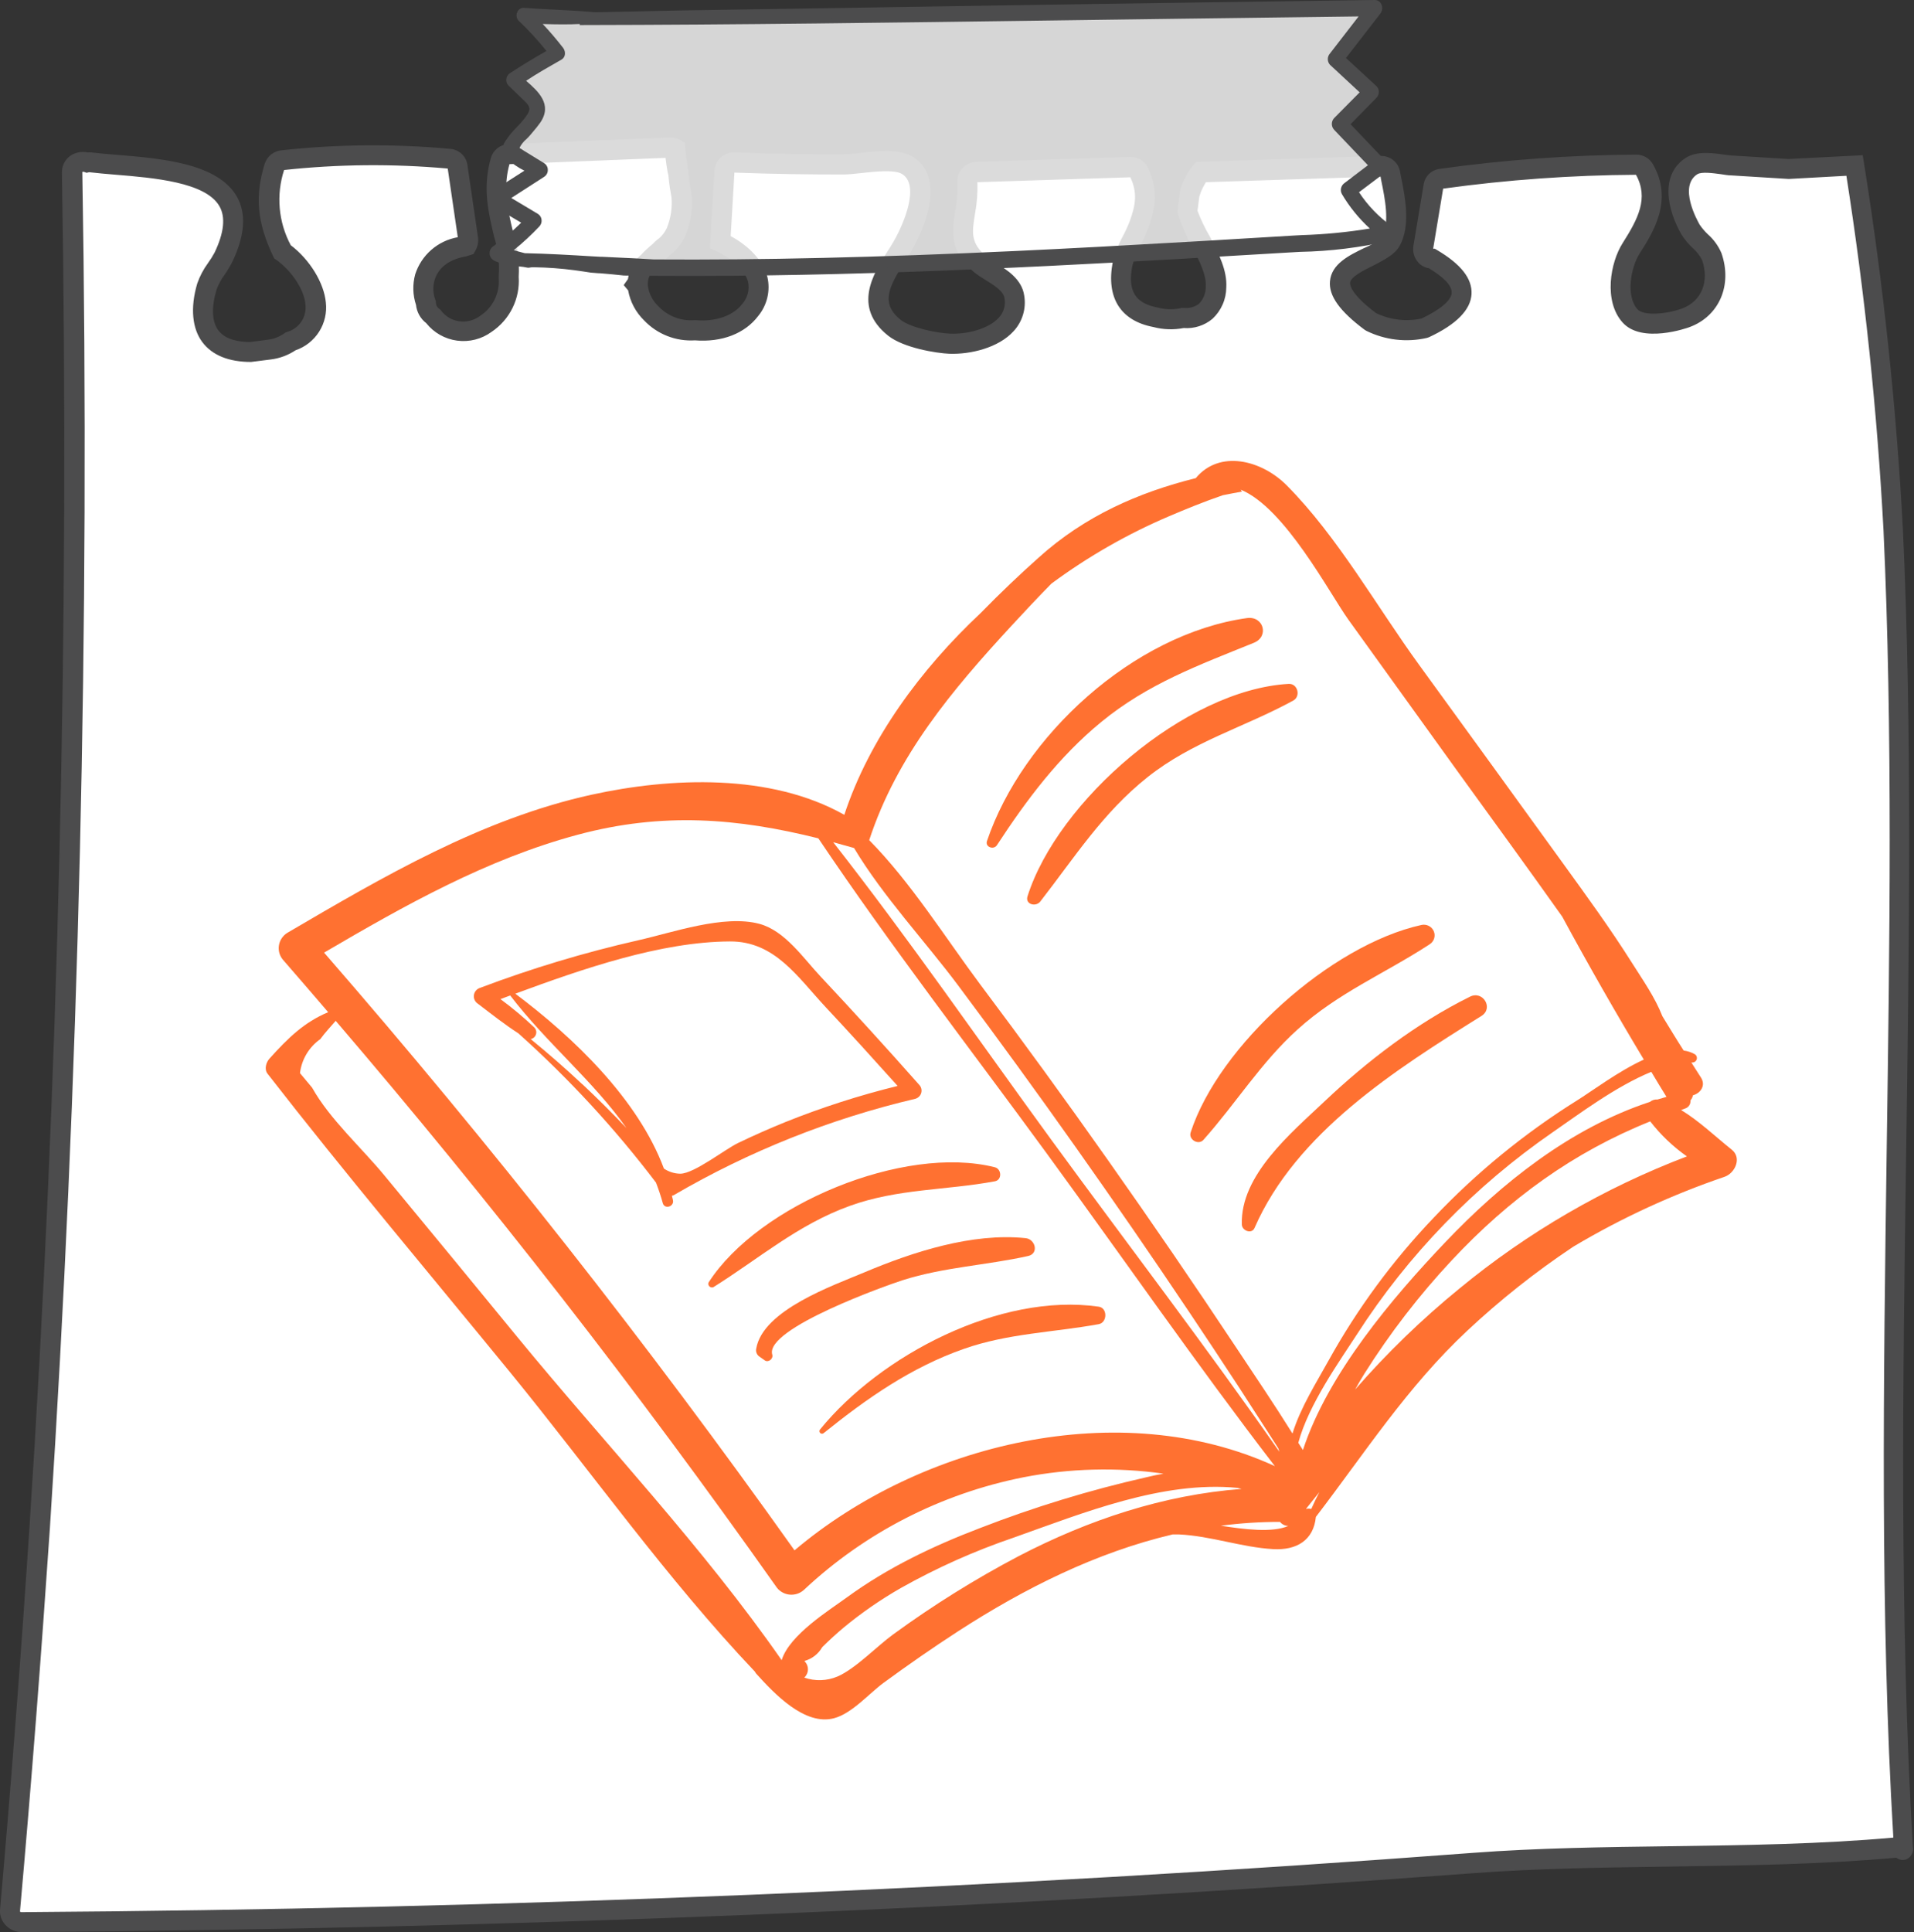<svg width="108" height="109" viewBox="0 0 108 109" fill="none" xmlns="http://www.w3.org/2000/svg">
<rect x="0" y="0" width="108" height="109" fill="#333333" stroke="none"/>
<g clip-path="url(#clip0_2002_1830)">
<path d="M106.855 29.866C106.495 22.986 105.771 16.13 104.687 9.326H104.431L100.968 9.502L97.734 9.3C97.118 9.262 96.072 8.971 95.482 9.337C94.214 10.145 94.852 11.954 95.422 12.938C95.726 13.461 96.421 13.903 96.608 14.434C97.13 15.929 96.541 17.395 95.13 17.904C94.342 18.192 92.65 18.517 92.004 17.795C91.13 16.816 91.464 14.924 92.068 13.974C92.987 12.527 93.726 11.128 92.818 9.513C92.773 9.436 92.708 9.372 92.631 9.327C92.553 9.283 92.465 9.259 92.376 9.258C88.661 9.286 84.953 9.566 81.277 10.096C81.185 10.117 81.101 10.162 81.034 10.229C80.968 10.295 80.922 10.379 80.901 10.47C80.71 11.629 80.526 12.792 80.323 13.951C80.307 14.027 80.307 14.105 80.325 14.181C80.342 14.257 80.377 14.327 80.425 14.388C80.474 14.448 80.535 14.497 80.605 14.531C80.675 14.565 80.752 14.583 80.83 14.583C83.191 15.979 83.051 17.288 80.41 18.509C79.384 18.739 78.31 18.607 77.371 18.136C73.149 14.991 77.862 14.77 78.515 13.596C79.1 12.534 78.688 10.885 78.466 9.741C78.435 9.633 78.37 9.539 78.281 9.472C78.192 9.404 78.083 9.367 77.971 9.367L67.787 9.7C67.495 10.069 67.283 10.494 67.165 10.949C67.116 11.266 67.078 11.588 67.037 11.91C67.412 13.319 68.714 14.86 68.632 16.18C68.549 17.5 67.701 18.005 66.755 17.937C66.251 18.047 65.727 18.034 65.228 17.9C63.662 17.601 63.037 16.604 63.352 14.909C63.51 14.134 64.016 13.413 64.287 12.665C64.684 11.569 64.786 10.739 64.287 9.674C64.242 9.596 64.177 9.531 64.1 9.487C64.022 9.442 63.934 9.419 63.844 9.419L55.135 9.696C54.998 9.698 54.868 9.753 54.772 9.849C54.676 9.946 54.622 10.076 54.621 10.212C54.756 12.272 53.615 13.443 55.371 14.92C55.908 15.372 57.142 15.821 57.274 16.737C57.559 18.7 55.165 19.437 53.627 19.355C52.853 19.325 51.195 19.011 50.505 18.457C48.629 16.939 50.197 15.181 50.959 13.861C51.551 12.837 52.745 10.219 51.236 9.296C50.415 8.795 48.516 9.24 47.6 9.243C45.541 9.243 43.473 9.21 41.424 9.135C41.354 9.135 41.285 9.148 41.22 9.175C41.155 9.202 41.097 9.241 41.048 9.291C40.999 9.341 40.96 9.4 40.935 9.465C40.909 9.53 40.897 9.6 40.899 9.67C40.82 10.993 40.745 12.321 40.666 13.645C42.167 14.333 43.608 15.806 42.359 17.474C41.649 18.416 40.392 18.715 39.237 18.618C38.782 18.652 38.324 18.585 37.898 18.422C37.472 18.259 37.087 18.004 36.772 17.676C36.35 17.267 36.085 16.725 36.021 16.142C35.995 16.113 35.969 16.079 35.938 16.049L36.017 15.941V15.918C36.03 15.694 36.089 15.476 36.191 15.276C36.293 15.077 36.436 14.9 36.61 14.759C36.834 14.519 37.076 14.296 37.334 14.093L37.376 14.03C37.434 13.974 37.498 13.925 37.567 13.884C37.816 13.661 38.018 13.39 38.16 13.088C38.42 12.441 38.523 11.743 38.46 11.05C38.378 10.623 38.319 10.192 38.284 9.76C38.262 9.709 38.246 9.656 38.235 9.602C38.167 9.195 38.115 8.802 38.081 8.406C38.004 8.354 37.911 8.329 37.818 8.335L28.715 8.709C28.604 8.711 28.497 8.748 28.408 8.815C28.32 8.883 28.255 8.976 28.224 9.083C27.849 10.365 27.999 11.457 28.299 12.755C28.528 13.742 28.817 14.65 28.674 15.626C28.903 17.448 26.899 19.411 25.095 18.42C24.835 18.273 24.608 18.076 24.427 17.84C24.306 17.755 24.206 17.644 24.136 17.514C24.065 17.384 24.026 17.24 24.021 17.092C23.85 16.624 23.829 16.114 23.962 15.634C24.265 14.591 25.2 14.056 26.213 13.884L26.337 13.839C26.407 13.713 26.434 13.567 26.412 13.424C26.212 12.06 26.011 10.696 25.811 9.329C25.78 9.222 25.715 9.128 25.626 9.06C25.537 8.993 25.428 8.956 25.316 8.956C22.207 8.674 19.077 8.702 15.973 9.038C15.862 9.041 15.754 9.079 15.665 9.146C15.577 9.213 15.511 9.306 15.478 9.412C14.904 11.263 15.189 12.661 15.924 14.206C16.877 14.886 17.718 16.094 17.8 17.111C17.859 17.58 17.748 18.054 17.489 18.449C17.229 18.844 16.837 19.135 16.382 19.268C16.026 19.52 15.611 19.678 15.178 19.728L14.157 19.863C12.18 19.863 10.896 18.771 11.665 16.157C11.838 15.578 12.341 15.036 12.6 14.493C15.084 9.285 8.382 9.561 5.095 9.157C5.038 9.148 4.98 9.148 4.923 9.157C4.828 9.119 4.725 9.105 4.623 9.116C4.521 9.127 4.424 9.163 4.339 9.221C4.255 9.279 4.186 9.356 4.139 9.447C4.093 9.538 4.069 9.639 4.071 9.741C4.496 35.235 3.882 60.718 2.229 86.19C1.761 93.397 1.207 100.599 0.566 107.796C0.566 107.966 0.634 108.129 0.754 108.249C0.874 108.37 1.038 108.438 1.208 108.439C28.554 108.255 55.873 107.139 83.164 105.092C90.852 104.517 99.426 104.935 107.103 104.21C107.429 104.18 107.452 104.55 107.429 104.18C105.951 79.976 107.97 54.066 106.855 29.866Z" fill="white"/>
<path d="M106.855 29.914H4.184C4.096 48.688 3.444 67.452 2.229 86.205C1.761 93.412 1.207 100.614 0.566 107.811C0.57 107.978 0.64 108.137 0.759 108.255C0.879 108.372 1.04 108.438 1.208 108.439C28.554 108.255 55.873 107.139 83.164 105.092C90.852 104.517 99.426 104.935 107.103 104.21C107.429 104.18 107.452 104.55 107.429 104.18C105.951 79.987 107.966 54.089 106.855 29.914Z" fill="white"/>
<path d="M106.855 29.866C106.494 22.986 105.77 16.13 104.686 9.326H104.431L100.968 9.502L97.733 9.3C97.118 9.262 96.071 8.971 95.482 9.337C94.214 10.145 94.852 11.954 95.422 12.938C95.726 13.461 96.42 13.903 96.608 14.434C97.129 15.929 96.54 17.395 95.129 17.904C94.341 18.192 92.649 18.517 92.004 17.795C91.129 16.816 91.463 14.924 92.067 13.974C92.987 12.527 93.726 11.128 92.818 9.513C92.772 9.436 92.708 9.372 92.63 9.327C92.552 9.283 92.465 9.259 92.375 9.258C88.661 9.286 84.952 9.566 81.276 10.096C81.184 10.117 81.1 10.162 81.034 10.229C80.968 10.295 80.921 10.379 80.901 10.47C80.709 11.629 80.526 12.792 80.323 13.951C80.306 14.027 80.307 14.105 80.324 14.181C80.342 14.257 80.376 14.327 80.425 14.388C80.473 14.448 80.535 14.497 80.605 14.531C80.675 14.565 80.752 14.583 80.829 14.583C83.191 15.979 83.051 17.288 80.409 18.509C79.383 18.739 78.309 18.607 77.37 18.136C73.149 14.991 77.862 14.77 78.514 13.596C79.1 12.534 78.687 10.885 78.466 9.741C78.435 9.633 78.37 9.539 78.281 9.472C78.191 9.404 78.082 9.367 77.97 9.367L67.787 9.7C67.495 10.069 67.282 10.494 67.164 10.949C67.115 11.266 67.078 11.588 67.036 11.91C67.412 13.319 68.714 14.86 68.631 16.18C68.549 17.5 67.701 18.005 66.755 17.937C66.25 18.047 65.726 18.034 65.228 17.9C63.662 17.601 63.036 16.604 63.352 14.909C63.509 14.134 64.016 13.413 64.286 12.665C64.684 11.569 64.785 10.739 64.286 9.674C64.241 9.596 64.177 9.531 64.099 9.487C64.021 9.442 63.933 9.419 63.843 9.419L55.134 9.696C54.998 9.698 54.868 9.753 54.772 9.849C54.676 9.946 54.621 10.076 54.62 10.212C54.755 12.272 53.615 13.443 55.371 14.92C55.907 15.372 57.142 15.821 57.273 16.737C57.558 18.7 55.164 19.437 53.626 19.355C52.853 19.325 51.194 19.011 50.504 18.457C48.628 16.939 50.196 15.181 50.958 13.861C51.551 12.837 52.744 10.219 51.236 9.296C50.414 8.795 48.515 9.24 47.6 9.243C45.54 9.243 43.472 9.21 41.424 9.135C41.354 9.135 41.284 9.148 41.219 9.175C41.155 9.202 41.096 9.241 41.047 9.291C40.998 9.341 40.96 9.4 40.934 9.465C40.908 9.53 40.896 9.6 40.898 9.67C40.82 10.993 40.745 12.321 40.666 13.645C42.167 14.333 43.608 15.806 42.358 17.474C41.649 18.416 40.392 18.715 39.236 18.618C38.781 18.652 38.324 18.585 37.898 18.422C37.471 18.259 37.087 18.004 36.771 17.676C36.35 17.267 36.084 16.725 36.02 16.142C35.994 16.113 35.968 16.079 35.938 16.049L36.017 15.941V15.918C36.029 15.694 36.089 15.476 36.191 15.276C36.293 15.077 36.435 14.9 36.61 14.759C36.834 14.519 37.076 14.296 37.334 14.093L37.375 14.03C37.433 13.974 37.497 13.925 37.566 13.884C37.816 13.661 38.017 13.39 38.159 13.088C38.42 12.441 38.523 11.743 38.459 11.05C38.378 10.623 38.319 10.192 38.283 9.76C38.262 9.709 38.245 9.656 38.234 9.602C38.167 9.195 38.114 8.802 38.081 8.406C38.003 8.354 37.911 8.329 37.818 8.335L28.715 8.709C28.604 8.711 28.496 8.748 28.408 8.815C28.319 8.883 28.255 8.976 28.223 9.083C27.848 10.365 27.998 11.457 28.299 12.755C28.527 13.742 28.816 14.65 28.674 15.626C28.903 17.448 26.899 19.411 25.094 18.42C24.834 18.273 24.607 18.076 24.426 17.84C24.305 17.755 24.205 17.644 24.135 17.514C24.065 17.384 24.026 17.24 24.021 17.092C23.85 16.624 23.829 16.114 23.961 15.634C24.265 14.591 25.199 14.056 26.212 13.884L26.336 13.839C26.407 13.713 26.433 13.567 26.411 13.424C26.211 12.06 26.011 10.696 25.811 9.329C25.78 9.222 25.715 9.128 25.626 9.06C25.536 8.993 25.427 8.956 25.316 8.956C22.206 8.674 19.076 8.702 15.972 9.038C15.861 9.041 15.754 9.079 15.665 9.146C15.576 9.213 15.511 9.306 15.477 9.412C14.903 11.263 15.188 12.661 15.924 14.206C16.877 14.886 17.717 16.094 17.8 17.111C17.858 17.58 17.748 18.054 17.488 18.449C17.228 18.844 16.836 19.135 16.381 19.268C16.025 19.52 15.611 19.678 15.177 19.728L14.156 19.863C12.179 19.863 10.896 18.771 11.665 16.157C11.838 15.578 12.34 15.036 12.599 14.493C15.083 9.285 8.382 9.561 5.095 9.157C5.038 9.148 4.979 9.148 4.922 9.157C4.827 9.119 4.724 9.105 4.622 9.116C4.521 9.127 4.423 9.163 4.339 9.221C4.254 9.279 4.186 9.356 4.139 9.447C4.092 9.538 4.069 9.639 4.07 9.741C4.175 16.459 4.213 23.183 4.183 29.914H106.855V29.866Z" fill="white"/>
<path d="M1.205 109C1.036 108.997 0.869 108.959 0.715 108.89C0.561 108.821 0.422 108.721 0.308 108.596C0.201 108.484 0.118 108.35 0.065 108.204C0.012 108.058 -0.01 107.902 0.001 107.747C0.642 100.482 1.201 93.216 1.663 86.153C3.31 60.95 3.925 35.231 3.494 9.756C3.487 9.571 3.526 9.388 3.605 9.221C3.685 9.055 3.804 8.91 3.952 8.799C4.095 8.7 4.256 8.632 4.426 8.598C4.597 8.563 4.772 8.564 4.942 8.6C5.012 8.593 5.083 8.593 5.152 8.6C5.584 8.653 6.079 8.694 6.601 8.735C9.122 8.944 12.259 9.206 13.355 11.072C13.906 12.025 13.828 13.259 13.126 14.736C12.996 14.996 12.848 15.246 12.683 15.484C12.49 15.743 12.335 16.027 12.222 16.329C11.918 17.354 11.955 18.15 12.323 18.64C12.721 19.175 13.509 19.295 14.113 19.295L15.1 19.168C15.432 19.129 15.75 19.009 16.026 18.82L16.105 18.76L16.195 18.726C16.53 18.634 16.82 18.424 17.011 18.134C17.202 17.844 17.28 17.495 17.231 17.152C17.167 16.352 16.462 15.282 15.595 14.662L15.475 14.583L15.411 14.452C14.51 12.564 14.372 11.057 14.934 9.247C15 9.036 15.129 8.849 15.303 8.712C15.477 8.574 15.688 8.493 15.91 8.477C19.051 8.135 22.219 8.108 25.366 8.395C25.605 8.405 25.833 8.495 26.015 8.65C26.197 8.806 26.321 9.017 26.367 9.251L26.968 13.364C27.011 13.636 26.958 13.915 26.818 14.153L26.713 14.333L26.307 14.463C25.756 14.557 24.806 14.837 24.518 15.813C24.416 16.183 24.434 16.576 24.57 16.935L24.596 17.014V17.096C24.599 17.159 24.617 17.221 24.648 17.276C24.679 17.332 24.723 17.379 24.776 17.414L24.837 17.459L24.881 17.515C25.015 17.691 25.184 17.839 25.377 17.948C25.644 18.093 25.948 18.158 26.251 18.135C26.554 18.113 26.845 18.004 27.088 17.821C27.438 17.596 27.721 17.28 27.906 16.907C28.092 16.535 28.173 16.12 28.142 15.705V15.63V15.555C28.195 14.811 28.106 14.064 27.88 13.353L27.767 12.867C27.437 11.446 27.313 10.29 27.696 8.918C27.759 8.696 27.892 8.5 28.075 8.358C28.258 8.216 28.481 8.136 28.712 8.129L37.812 7.755C38.022 7.747 38.23 7.803 38.408 7.916L38.645 8.066L38.667 8.346C38.697 8.72 38.746 9.094 38.813 9.49C38.811 9.505 38.811 9.52 38.813 9.535L38.847 9.621V9.715C38.873 10.065 38.919 10.413 38.986 10.758L39.024 11.005C39.095 11.787 38.975 12.575 38.675 13.301C38.496 13.679 38.24 14.016 37.924 14.291L37.838 14.359L37.774 14.4L37.74 14.452L37.553 14.617C37.359 14.773 37.177 14.943 37.009 15.125L36.949 15.185C36.835 15.276 36.741 15.389 36.673 15.518C36.605 15.647 36.565 15.788 36.555 15.933V16.109C36.613 16.561 36.828 16.979 37.163 17.29C37.418 17.558 37.73 17.766 38.076 17.9C38.422 18.034 38.792 18.09 39.163 18.064H39.26C40.386 18.158 41.376 17.814 41.887 17.141C42.034 16.973 42.14 16.773 42.197 16.556C42.252 16.34 42.257 16.114 42.209 15.896C42.048 15.264 41.361 14.598 40.412 14.164L40.063 14.004L40.314 9.647C40.327 9.363 40.45 9.095 40.657 8.9C40.864 8.705 41.14 8.597 41.425 8.6C43.65 8.683 45.661 8.72 47.575 8.709C47.808 8.709 48.142 8.671 48.498 8.634C49.556 8.518 50.749 8.387 51.5 8.847C53.128 9.842 52.524 12.254 51.417 14.176C51.305 14.366 51.177 14.572 51.042 14.781C50.141 16.198 49.676 17.126 50.824 18.046C51.357 18.472 52.836 18.794 53.616 18.823C54.543 18.865 55.781 18.562 56.363 17.919C56.497 17.774 56.596 17.6 56.652 17.41C56.707 17.221 56.717 17.021 56.682 16.827C56.621 16.423 56.081 16.079 55.601 15.791C55.382 15.661 55.171 15.518 54.971 15.361C53.541 14.161 53.725 13.013 53.901 11.902C54.004 11.36 54.046 10.808 54.025 10.257C54.016 10.121 54.035 9.984 54.081 9.855C54.127 9.727 54.198 9.609 54.291 9.509C54.392 9.397 54.513 9.306 54.649 9.242C54.785 9.178 54.933 9.141 55.083 9.135L63.788 8.858C63.986 8.855 64.181 8.907 64.352 9.007C64.523 9.108 64.663 9.253 64.756 9.427C65.372 10.676 65.218 11.696 64.801 12.848C64.68 13.168 64.539 13.48 64.381 13.783C64.165 14.171 64 14.584 63.89 15.013C63.627 16.404 64.047 17.103 65.304 17.346C65.719 17.459 66.154 17.476 66.576 17.395L66.67 17.369H66.79C67.1 17.407 67.413 17.323 67.66 17.133C67.786 17.001 67.884 16.844 67.948 16.674C68.013 16.503 68.043 16.321 68.036 16.139C68.077 15.503 67.66 14.684 67.255 13.895C66.928 13.31 66.662 12.694 66.46 12.055L66.434 11.947L66.46 11.726C66.497 11.438 66.531 11.147 66.576 10.863V10.78C66.72 10.249 66.976 9.755 67.327 9.329L67.488 9.139L77.919 8.799C78.166 8.793 78.408 8.873 78.603 9.025C78.798 9.177 78.934 9.392 78.989 9.632L79.052 9.958C79.289 11.124 79.608 12.725 78.981 13.865C78.707 14.363 78.107 14.662 77.48 14.987C76.913 15.267 76.212 15.615 76.178 15.959C76.178 16.094 76.238 16.606 77.645 17.664C78.441 18.048 79.343 18.156 80.208 17.971C81.27 17.47 81.893 16.946 81.912 16.524C81.93 16.101 81.476 15.653 80.628 15.133C80.384 15.095 80.161 14.97 80.002 14.781C79.895 14.652 79.819 14.501 79.776 14.339C79.734 14.177 79.728 14.008 79.758 13.843L80.339 10.358C80.38 10.153 80.481 9.965 80.63 9.818C80.78 9.671 80.97 9.573 81.176 9.535C84.873 9.015 88.601 8.744 92.335 8.724C92.524 8.723 92.71 8.773 92.873 8.868C93.037 8.962 93.172 9.098 93.266 9.262C94.436 11.293 93.284 13.106 92.515 14.306C92.02 15.088 91.727 16.7 92.399 17.451C92.744 17.825 93.997 17.735 94.909 17.406C96.005 17.006 96.474 15.877 96.035 14.65C95.904 14.407 95.731 14.188 95.525 14.004C95.284 13.781 95.073 13.53 94.894 13.256C94.072 11.842 93.641 9.849 95.134 8.896C95.742 8.522 96.568 8.623 97.232 8.716C97.408 8.739 97.569 8.761 97.708 8.772L100.913 8.97L105.104 8.757L105.186 9.251C106.275 16.079 107.005 22.958 107.374 29.862C107.903 41.315 107.727 53.348 107.558 64.985C107.366 77.983 107.183 91.422 107.933 104.165C107.965 104.304 107.95 104.449 107.89 104.578C107.831 104.708 107.729 104.813 107.603 104.879C107.505 104.923 107.398 104.939 107.292 104.925C107.186 104.911 107.086 104.868 107.003 104.801C102.909 105.175 98.515 105.242 94.245 105.302C90.538 105.354 86.699 105.407 83.135 105.676C56.145 107.691 28.555 108.813 1.213 109H1.205ZM1.126 107.845C1.126 107.845 1.179 107.871 1.198 107.874C28.517 107.691 56.085 106.569 83.123 104.528C86.725 104.255 90.579 104.202 94.305 104.154C98.493 104.098 102.819 104.034 106.834 103.668C106.083 91.044 106.282 77.781 106.458 64.948C106.627 53.33 106.804 41.312 106.278 29.895C105.922 23.205 105.223 16.536 104.185 9.917L100.935 10.096L97.667 9.894C97.506 9.894 97.311 9.857 97.104 9.827C96.676 9.771 96.031 9.677 95.776 9.827C94.695 10.519 95.776 12.444 95.903 12.672C96.037 12.869 96.192 13.051 96.365 13.215C96.697 13.508 96.96 13.87 97.134 14.277C97.768 16.09 97.003 17.851 95.314 18.461C95.206 18.502 92.654 19.407 91.562 18.199C90.47 16.991 90.864 14.804 91.562 13.712C92.433 12.34 93.04 11.18 92.313 9.86C88.672 9.882 85.037 10.143 81.431 10.642L80.868 14.03H80.958L81.09 14.108C82.444 14.909 83.078 15.72 83.033 16.591C82.988 17.462 82.2 18.296 80.621 19.029L80.501 19.067C79.353 19.327 78.151 19.184 77.097 18.663L77.004 18.607C75.593 17.556 74.97 16.685 75.045 15.866C75.131 14.893 76.111 14.411 76.97 13.996C77.347 13.847 77.693 13.628 77.99 13.353C78.422 12.571 78.148 11.207 77.945 10.212L77.897 9.958L68.047 10.279C67.883 10.533 67.757 10.809 67.672 11.098C67.634 11.364 67.6 11.629 67.57 11.891C67.767 12.409 68.008 12.91 68.291 13.387C68.764 14.31 69.251 15.256 69.195 16.213C69.193 16.546 69.123 16.875 68.988 17.18C68.854 17.485 68.659 17.759 68.415 17.986C67.963 18.365 67.379 18.552 66.79 18.506C66.224 18.616 65.64 18.597 65.083 18.45C63.229 18.098 62.407 16.797 62.786 14.796C62.916 14.275 63.113 13.772 63.372 13.301C63.513 13.034 63.638 12.759 63.747 12.478C64.085 11.551 64.19 10.874 63.781 10.002L55.151 10.279C55.171 10.884 55.124 11.49 55.012 12.085C54.843 13.136 54.753 13.716 55.695 14.505C55.854 14.627 56.021 14.739 56.194 14.841C56.813 15.215 57.661 15.75 57.792 16.673C57.853 17.031 57.831 17.398 57.727 17.746C57.624 18.094 57.442 18.414 57.196 18.681C56.34 19.627 54.753 20.001 53.563 19.956C52.847 19.927 50.982 19.631 50.108 18.932C48.089 17.317 49.286 15.432 50.078 14.183C50.202 13.989 50.322 13.809 50.427 13.618C51.031 12.571 51.905 10.429 50.899 9.816C50.479 9.558 49.35 9.681 48.603 9.763C48.228 9.804 47.853 9.845 47.564 9.845C45.658 9.845 43.65 9.819 41.44 9.737L41.23 13.319C42.314 13.906 43.076 14.751 43.301 15.626C43.389 16.008 43.388 16.404 43.298 16.786C43.208 17.167 43.032 17.522 42.783 17.825C42.033 18.816 40.738 19.321 39.211 19.201C38.681 19.234 38.149 19.151 37.655 18.957C37.16 18.763 36.714 18.464 36.348 18.079C35.877 17.621 35.56 17.028 35.444 16.382L35.193 16.083L35.433 15.746C35.503 15.21 35.771 14.718 36.183 14.366C36.383 14.152 36.597 13.953 36.825 13.768L36.945 13.645C37.02 13.571 37.101 13.505 37.189 13.446C37.376 13.284 37.525 13.084 37.628 12.859C37.853 12.305 37.942 11.705 37.887 11.109L37.86 10.96C37.793 10.6 37.744 10.237 37.714 9.872C37.693 9.814 37.678 9.753 37.669 9.692C37.62 9.423 37.583 9.165 37.553 8.907L28.746 9.262C28.439 10.384 28.547 11.352 28.84 12.627C28.874 12.777 28.911 12.93 28.949 13.076C29.208 13.898 29.316 14.759 29.268 15.619C29.308 16.225 29.188 16.83 28.919 17.375C28.65 17.92 28.243 18.384 27.737 18.723C27.177 19.132 26.481 19.309 25.793 19.217C25.105 19.125 24.48 18.771 24.049 18.229C23.888 18.105 23.754 17.95 23.656 17.773C23.557 17.597 23.495 17.402 23.474 17.201C23.289 16.642 23.274 16.041 23.429 15.473C23.601 14.94 23.915 14.463 24.338 14.095C24.761 13.726 25.277 13.48 25.831 13.383L25.264 9.509C22.191 9.232 19.098 9.259 16.03 9.591C15.804 10.287 15.72 11.021 15.785 11.749C15.849 12.478 16.06 13.186 16.405 13.832C17.493 14.658 18.281 15.967 18.386 17.059C18.452 17.636 18.319 18.218 18.008 18.71C17.697 19.202 17.227 19.573 16.675 19.762C16.26 20.038 15.786 20.215 15.291 20.278L14.165 20.42C12.919 20.42 11.974 20.046 11.415 19.298C10.856 18.55 10.717 17.391 11.13 15.993C11.274 15.583 11.478 15.196 11.734 14.845C11.872 14.654 11.998 14.454 12.109 14.247C12.646 13.125 12.736 12.242 12.379 11.629C11.599 10.275 8.672 10.033 6.533 9.857C6 9.812 5.494 9.771 5.032 9.715L4.882 9.748L4.755 9.7C4.72 9.685 4.681 9.685 4.646 9.7C4.643 9.709 4.643 9.72 4.646 9.73C5.077 35.235 4.458 60.958 2.815 86.216C2.334 93.299 1.775 100.587 1.126 107.845Z" fill="#4C4C4D"/>
<g opacity="0.8">
<path d="M29.497 0.976C29.602 0.931 33.208 0.916 37.688 0.935C42.168 0.954 53.658 0.83 53.658 0.83C53.658 0.83 68.235 0.505 68.693 0.587C69.15 0.669 76.989 0.531 76.989 0.531H77.48L75.604 3.018L77.293 5.142L75.604 7.011L77.672 9.281L75.942 10.444C76.26 11.022 76.617 11.579 77.008 12.112C77.285 12.399 78.133 13.05 78.133 13.05C78.133 13.05 73.124 13.772 69.417 13.951C65.71 14.131 53.766 14.722 52.532 14.852C51.297 14.983 41.887 15.148 40.975 15.193C40.063 15.238 35.865 14.849 34.848 14.852C33.831 14.856 29.666 14.714 29.219 14.55C28.773 14.385 28.274 14.176 28.274 14.176L30.349 12.68L28.72 11.592L27.951 11.188L30.51 9.659C30.51 9.659 29.178 8.885 29.073 8.679C29.012 8.456 29 8.222 29.039 7.995C29.039 7.995 30.124 6.828 30.229 6.499C30.334 6.17 30.581 5.557 30.124 5.31C29.737 5.07 29.374 4.795 29.039 4.487L30.825 3.414L31.456 3.04L29.497 0.976Z" fill="white"/>
</g>
<path d="M78.444 12.852C77.665 12.299 77.003 11.599 76.496 10.792L77.997 9.647C78.036 9.62 78.068 9.585 78.092 9.545C78.116 9.505 78.131 9.46 78.136 9.413C78.142 9.367 78.137 9.319 78.123 9.275C78.109 9.23 78.085 9.189 78.053 9.154L76.001 6.996L77.566 5.414C77.62 5.353 77.65 5.274 77.65 5.192C77.65 5.11 77.62 5.031 77.566 4.97L75.75 3.287C76.425 2.419 77.098 1.547 77.768 0.669C77.926 0.467 77.832 0.127 77.562 0.131C64.487 0.315 51.41 0.521 38.333 0.748C36.754 0.778 35.176 0.811 33.597 0.849C33.576 0.843 33.554 0.843 33.533 0.849C32.205 0.725 30.862 0.699 29.53 0.598C29.308 0.58 29.177 0.927 29.346 1.081C29.953 1.651 30.52 2.264 31.042 2.913C30.292 3.335 29.541 3.78 28.836 4.255C28.799 4.281 28.769 4.313 28.746 4.351C28.724 4.389 28.709 4.431 28.704 4.475C28.699 4.518 28.703 4.563 28.716 4.605C28.729 4.647 28.75 4.686 28.779 4.719L29.53 5.467C29.837 5.77 30.179 5.998 29.879 6.514C29.545 7.09 28.967 7.49 28.622 8.062C28.536 8.186 28.497 8.336 28.514 8.486C28.53 8.636 28.601 8.775 28.712 8.877C29.057 9.183 29.447 9.435 29.867 9.625L27.841 10.919C27.798 10.95 27.763 10.991 27.738 11.038C27.714 11.086 27.701 11.138 27.701 11.192C27.701 11.245 27.714 11.297 27.738 11.345C27.763 11.393 27.798 11.434 27.841 11.465L29.642 12.527C29.108 13.073 28.528 13.573 27.909 14.022C27.864 14.057 27.828 14.102 27.806 14.155C27.783 14.207 27.775 14.264 27.781 14.321C27.788 14.377 27.809 14.431 27.842 14.477C27.876 14.523 27.921 14.56 27.973 14.583C28.239 14.692 28.509 14.785 28.783 14.867C29.127 14.858 29.471 14.888 29.808 14.957C29.861 14.946 29.915 14.938 29.969 14.935C30.017 14.929 30.067 14.929 30.115 14.935C30.886 14.944 31.655 15 32.419 15.103L32.869 15.163L33.32 15.23L33.856 15.268C34.299 15.305 34.742 15.35 35.184 15.395C45.713 15.533 56.253 15.047 66.771 14.445C68.729 14.333 70.689 14.217 72.65 14.097C74.556 13.985 76.485 13.929 78.346 13.424C78.403 13.405 78.453 13.371 78.492 13.326C78.531 13.281 78.557 13.226 78.567 13.167C78.577 13.108 78.571 13.048 78.549 12.992C78.527 12.937 78.491 12.888 78.444 12.852ZM73.014 13.461L67.814 13.768C64.309 13.974 60.805 14.168 57.307 14.329C50.508 14.647 43.702 14.852 36.895 14.804C35.912 14.744 34.929 14.707 33.946 14.654H33.875L33.395 14.617C32.126 14.538 30.858 14.463 29.59 14.434C29.294 14.363 28.997 14.28 28.704 14.183C29.29 13.726 29.84 13.226 30.352 12.687C30.382 12.652 30.405 12.61 30.419 12.565C30.433 12.52 30.437 12.472 30.431 12.426C30.425 12.379 30.41 12.334 30.386 12.293C30.362 12.253 30.33 12.218 30.292 12.19L28.592 11.177L30.622 9.875C30.666 9.846 30.702 9.806 30.727 9.759C30.752 9.712 30.765 9.659 30.765 9.606C30.765 9.553 30.752 9.501 30.727 9.454C30.702 9.407 30.666 9.367 30.622 9.337C30.325 9.154 30.029 8.963 29.733 8.787C29.616 8.713 29.492 8.645 29.376 8.567C29.26 8.488 29.143 8.469 29.192 8.275C29.241 8.081 29.639 7.733 29.796 7.527C29.954 7.322 30.198 7.067 30.367 6.817C31.031 5.826 30.153 5.134 29.451 4.521C30.157 4.065 30.877 3.627 31.609 3.223C31.644 3.199 31.674 3.167 31.696 3.13C31.718 3.093 31.733 3.052 31.738 3.01C31.743 2.967 31.739 2.924 31.727 2.882C31.714 2.841 31.693 2.803 31.665 2.771C31.236 2.211 30.773 1.679 30.276 1.178C31.135 1.225 31.996 1.225 32.854 1.178V1.249C44.058 1.226 55.263 1.036 66.467 0.875L76.95 0.737L75.142 3.104C75.088 3.165 75.059 3.244 75.059 3.326C75.059 3.408 75.088 3.487 75.142 3.549L76.92 5.205L75.371 6.772C75.317 6.834 75.288 6.913 75.288 6.994C75.288 7.076 75.317 7.155 75.371 7.217L77.401 9.348L75.945 10.451C75.878 10.498 75.831 10.568 75.812 10.647C75.793 10.726 75.805 10.81 75.843 10.881C76.308 11.674 76.903 12.383 77.603 12.979C76.088 13.258 74.554 13.419 73.014 13.461Z" fill="#4C4C4D"/>
<path d="M27.909 14.714C27.834 14.681 27.768 14.63 27.719 14.564C27.669 14.498 27.638 14.421 27.627 14.34C27.617 14.256 27.63 14.171 27.664 14.094C27.698 14.017 27.753 13.951 27.823 13.903C28.385 13.497 28.915 13.049 29.41 12.564L27.766 11.592C27.702 11.553 27.649 11.498 27.612 11.432C27.575 11.367 27.556 11.293 27.556 11.218C27.55 11.135 27.566 11.052 27.603 10.978C27.64 10.903 27.696 10.84 27.766 10.795L29.59 9.629C29.23 9.454 28.9 9.224 28.61 8.948C28.477 8.823 28.393 8.654 28.376 8.472C28.358 8.29 28.409 8.108 28.517 7.961C28.701 7.679 28.915 7.417 29.154 7.179C29.386 6.952 29.594 6.702 29.774 6.432C29.976 6.08 29.841 5.931 29.545 5.65L28.689 4.82C28.644 4.775 28.61 4.72 28.589 4.66C28.568 4.6 28.561 4.535 28.569 4.472C28.574 4.405 28.595 4.34 28.628 4.282C28.662 4.224 28.709 4.174 28.764 4.136C29.417 3.706 30.111 3.283 30.835 2.876C30.352 2.273 29.828 1.703 29.267 1.17C29.205 1.108 29.165 1.028 29.151 0.942C29.137 0.855 29.15 0.767 29.188 0.688C29.216 0.612 29.267 0.547 29.335 0.502C29.402 0.458 29.483 0.436 29.564 0.441C30.149 0.486 30.738 0.516 31.327 0.546C32.078 0.583 32.828 0.624 33.578 0.692C33.603 0.688 33.629 0.688 33.653 0.692C35.222 0.654 36.79 0.621 38.359 0.591C51.818 0.374 65.161 0.168 77.566 8.55843e-06C77.644 -0.002 77.72 0.019 77.787 0.059C77.853 0.099 77.907 0.158 77.941 0.228C77.983 0.314 78 0.41 77.99 0.505C77.981 0.6 77.946 0.69 77.888 0.767L75.948 3.272L77.671 4.861C77.754 4.943 77.801 5.055 77.802 5.171C77.805 5.297 77.76 5.419 77.674 5.512L76.207 7.007L78.166 9.064C78.21 9.11 78.244 9.165 78.264 9.225C78.285 9.285 78.293 9.349 78.286 9.412C78.283 9.485 78.264 9.557 78.23 9.621C78.195 9.686 78.147 9.742 78.087 9.786L76.684 10.844C77.174 11.59 77.799 12.239 78.526 12.758C78.6 12.814 78.656 12.889 78.689 12.975C78.722 13.061 78.731 13.154 78.714 13.245C78.701 13.324 78.666 13.399 78.612 13.46C78.558 13.52 78.488 13.563 78.41 13.585C76.75 13.968 75.055 14.177 73.352 14.209L72.684 14.247C70.725 14.363 68.767 14.482 66.804 14.594C56.741 15.17 45.946 15.686 35.207 15.544C34.753 15.496 34.314 15.451 33.871 15.417C33.695 15.417 33.518 15.387 33.338 15.38L32.873 15.309L32.419 15.245C31.661 15.145 30.898 15.089 30.134 15.077C30.034 15.073 29.935 15.082 29.837 15.103H29.781C29.456 15.034 29.123 15.005 28.791 15.017H28.742C28.453 14.927 28.175 14.83 27.92 14.725L27.909 14.714ZM33.537 0.976C32.787 0.905 32.036 0.868 31.286 0.83C30.697 0.8 30.104 0.77 29.515 0.725C29.474 0.725 29.44 0.763 29.425 0.8C29.409 0.825 29.401 0.853 29.401 0.882C29.401 0.912 29.409 0.94 29.425 0.965C30.042 1.538 30.616 2.155 31.143 2.812L31.244 2.943L31.102 3.021C30.352 3.455 29.601 3.904 28.899 4.356C28.879 4.372 28.863 4.392 28.851 4.414C28.839 4.437 28.833 4.462 28.832 4.487C28.828 4.508 28.829 4.529 28.835 4.549C28.841 4.569 28.852 4.588 28.866 4.603L29.721 5.429C30.003 5.699 30.325 6.002 29.999 6.551C29.81 6.846 29.59 7.119 29.342 7.366C29.114 7.593 28.911 7.844 28.738 8.114C28.667 8.211 28.634 8.332 28.648 8.451C28.661 8.571 28.719 8.682 28.809 8.761C29.129 9.049 29.49 9.29 29.879 9.475L30.141 9.617L27.916 11.038C27.891 11.056 27.87 11.081 27.856 11.109C27.843 11.137 27.836 11.168 27.837 11.199C27.836 11.227 27.843 11.255 27.856 11.28C27.869 11.305 27.889 11.326 27.913 11.341L29.856 12.508L29.729 12.635C29.188 13.182 28.601 13.682 27.976 14.131C27.948 14.15 27.925 14.176 27.911 14.207C27.897 14.238 27.893 14.273 27.898 14.306C27.903 14.34 27.916 14.372 27.936 14.399C27.956 14.427 27.983 14.449 28.014 14.463C28.268 14.568 28.527 14.659 28.791 14.736C29.127 14.727 29.463 14.758 29.792 14.826C29.844 14.815 29.897 14.807 29.95 14.804C30.005 14.798 30.06 14.798 30.115 14.804C30.898 14.808 31.68 14.859 32.456 14.957L32.91 15.021L33.368 15.092L33.894 15.125C34.336 15.163 34.783 15.208 35.226 15.256C45.942 15.395 56.73 14.882 66.789 14.303L72.665 13.959L73.337 13.921C75.022 13.884 76.698 13.672 78.339 13.289C78.364 13.282 78.387 13.267 78.405 13.246C78.422 13.225 78.433 13.2 78.436 13.174C78.445 13.135 78.442 13.095 78.429 13.058C78.415 13.021 78.392 12.989 78.361 12.964C77.57 12.399 76.896 11.687 76.376 10.866L76.305 10.754L77.918 9.531C77.943 9.513 77.963 9.489 77.978 9.462C77.993 9.435 78.002 9.405 78.005 9.374C78.007 9.351 78.004 9.328 77.996 9.306C77.988 9.284 77.976 9.264 77.96 9.247L75.813 7.004L77.472 5.325C77.503 5.287 77.519 5.239 77.517 5.19C77.519 5.149 77.506 5.109 77.479 5.078L75.566 3.309L77.671 0.595C77.696 0.561 77.712 0.521 77.717 0.478C77.721 0.436 77.715 0.394 77.697 0.355C77.686 0.333 77.669 0.314 77.648 0.3C77.627 0.287 77.602 0.28 77.577 0.28C65.172 0.449 51.833 0.654 38.344 0.894L33.608 0.991H33.571L33.537 0.976ZM28.4 14.235L28.607 14.071C29.186 13.613 29.73 13.113 30.235 12.575C30.254 12.554 30.268 12.529 30.275 12.502C30.283 12.475 30.285 12.446 30.28 12.418C30.278 12.394 30.27 12.37 30.257 12.35C30.244 12.329 30.226 12.311 30.205 12.299L28.329 11.177L30.55 9.752C30.574 9.734 30.594 9.711 30.607 9.685C30.62 9.658 30.626 9.628 30.625 9.599C30.627 9.57 30.621 9.541 30.608 9.516C30.595 9.49 30.575 9.468 30.55 9.453L29.53 8.832L29.267 8.679L29.181 8.619C29.146 8.604 29.115 8.583 29.089 8.556C29.062 8.53 29.042 8.498 29.028 8.463C29.014 8.428 29.007 8.391 29.007 8.354C29.008 8.316 29.016 8.279 29.031 8.245C29.128 8.013 29.281 7.809 29.477 7.651C29.549 7.58 29.612 7.512 29.661 7.456C29.71 7.4 29.77 7.325 29.826 7.258C29.968 7.099 30.101 6.931 30.224 6.757C30.787 5.916 30.096 5.314 29.428 4.73L29.192 4.525L29.35 4.424C30.093 3.941 30.82 3.504 31.518 3.111C31.532 3.103 31.544 3.092 31.553 3.079C31.562 3.066 31.568 3.052 31.571 3.036C31.58 2.977 31.565 2.917 31.53 2.868C31.104 2.314 30.645 1.787 30.153 1.29L29.894 1.032H30.269C31.122 1.08 31.978 1.08 32.832 1.032H32.982V1.122C41.664 1.122 50.493 0.983 59.03 0.868L66.452 0.767L76.92 0.643H77.213L75.239 3.197C75.187 3.264 75.153 3.388 75.239 3.455L77.115 5.205L75.461 6.877C75.432 6.912 75.417 6.956 75.417 7.002C75.417 7.047 75.432 7.091 75.461 7.127L77.592 9.371L76.012 10.571C75.974 10.598 75.947 10.637 75.934 10.682C75.922 10.727 75.926 10.775 75.945 10.818C76.403 11.597 76.989 12.295 77.678 12.882L77.896 13.065L77.614 13.125C76.253 13.384 74.873 13.536 73.487 13.581L73.007 13.611L67.802 13.918C63.589 14.164 60.347 14.336 57.296 14.479C49.458 14.852 42.97 14.995 36.877 14.953C36.254 14.916 35.638 14.886 35.027 14.856L33.901 14.804H33.83L33.395 14.759C32.179 14.68 30.884 14.606 29.594 14.576C29.237 14.493 28.944 14.408 28.667 14.318L28.4 14.235ZM28.851 11.169L30.352 12.067C30.409 12.102 30.457 12.149 30.492 12.206C30.528 12.262 30.551 12.326 30.558 12.392C30.567 12.459 30.561 12.527 30.541 12.592C30.52 12.656 30.487 12.716 30.442 12.766C29.989 13.247 29.504 13.697 28.989 14.112C29.185 14.172 29.391 14.228 29.612 14.284C30.877 14.31 32.175 14.385 33.395 14.46L33.871 14.486C33.902 14.483 33.934 14.483 33.965 14.486L35.045 14.538C35.661 14.568 36.28 14.594 36.892 14.636C42.974 14.677 49.458 14.523 57.289 14.161C60.35 14.019 63.592 13.843 67.795 13.6L72.995 13.289L73.48 13.263C74.758 13.223 76.033 13.1 77.296 12.893C76.675 12.325 76.143 11.668 75.716 10.945C75.66 10.843 75.644 10.724 75.671 10.611C75.697 10.498 75.764 10.399 75.858 10.332L77.187 9.322L75.273 7.314C75.194 7.226 75.15 7.111 75.15 6.992C75.15 6.874 75.194 6.759 75.273 6.671L76.721 5.209L75.044 3.653C74.966 3.566 74.923 3.453 74.923 3.335C74.923 3.218 74.966 3.105 75.044 3.018L76.661 0.927L66.474 1.058L59.056 1.159C50.467 1.275 41.589 1.399 32.858 1.413H32.712V1.354C32.096 1.384 31.436 1.38 30.625 1.354C31.023 1.776 31.41 2.229 31.777 2.704C31.82 2.76 31.85 2.825 31.866 2.894C31.882 2.963 31.884 3.034 31.871 3.104C31.859 3.158 31.836 3.209 31.803 3.254C31.77 3.299 31.728 3.337 31.68 3.365C31.027 3.739 30.355 4.113 29.687 4.558C30.366 5.149 31.188 5.886 30.487 6.914C30.357 7.097 30.218 7.273 30.07 7.441C30.014 7.505 29.957 7.568 29.905 7.636C29.852 7.703 29.781 7.77 29.702 7.849C29.547 7.978 29.419 8.137 29.327 8.316C29.325 8.335 29.325 8.354 29.327 8.372C29.327 8.372 29.327 8.372 29.361 8.372C29.397 8.392 29.433 8.415 29.466 8.44C29.537 8.492 29.616 8.537 29.691 8.582L30.704 9.206C30.767 9.246 30.82 9.301 30.856 9.367C30.892 9.432 30.911 9.505 30.911 9.58C30.914 9.657 30.897 9.734 30.861 9.803C30.826 9.872 30.773 9.93 30.708 9.973L28.851 11.169Z" fill="#4C4C4D"/>
</g>
<g clip-path="url(#clip1_2002_1830)">
<path d="M28.778 77.41C33.335 82.989 37.628 89.069 42.597 94.306C42.616 94.347 42.64 94.385 42.67 94.419C43.691 95.546 45.402 97.371 47.061 96.934C48.081 96.664 49.036 95.537 49.867 94.929C51.239 93.925 52.639 92.95 54.069 92.024C57.836 89.588 61.865 87.578 66.171 86.564H66.52C68.329 86.65 70.054 87.291 71.834 87.393C73.173 87.471 74.121 86.887 74.25 85.576C77.019 81.96 79.408 78.237 82.794 75.07C84.641 73.341 86.628 71.765 88.736 70.358L88.826 70.301C91.506 68.71 94.349 67.399 97.306 66.391C97.9 66.187 98.3 65.33 97.722 64.863C96.761 64.095 95.886 63.247 94.859 62.622L95.067 62.544C95.166 62.516 95.253 62.455 95.311 62.371C95.37 62.286 95.396 62.184 95.385 62.083C95.456 61.998 95.505 61.898 95.528 61.79C95.944 61.679 96.275 61.245 95.975 60.784C95.794 60.505 95.618 60.223 95.437 59.942H95.497C95.553 59.941 95.607 59.922 95.651 59.888C95.695 59.854 95.727 59.807 95.741 59.754C95.756 59.701 95.752 59.645 95.732 59.593C95.711 59.542 95.674 59.499 95.626 59.471C95.434 59.362 95.222 59.293 95.002 59.266C94.587 58.625 94.2 57.975 93.801 57.328C93.385 56.262 92.701 55.293 92.075 54.302C90.869 52.392 89.537 50.563 88.212 48.731C85.51 44.993 82.802 41.259 80.09 37.529C77.691 34.232 75.499 30.302 72.609 27.385C71.183 25.951 68.815 25.353 67.472 26.975C64.239 27.778 61.204 29.116 58.616 31.45C57.603 32.351 56.472 33.421 55.333 34.587C51.955 37.754 49.052 41.688 47.641 45.969C43.483 43.62 37.853 43.849 33.364 44.837C27.173 46.201 21.616 49.461 16.219 52.622C16.087 52.702 15.976 52.81 15.892 52.938C15.808 53.065 15.755 53.21 15.735 53.361C15.715 53.512 15.729 53.665 15.777 53.81C15.825 53.954 15.905 54.087 16.011 54.197C16.853 55.16 17.684 56.133 18.518 57.102C17.165 57.668 16.248 58.563 15.208 59.719C15.017 59.924 14.898 60.321 15.096 60.573C19.532 66.279 24.204 71.815 28.778 77.41ZM57.483 87.787C55.014 89.087 52.646 90.564 50.397 92.206C49.501 92.853 48.266 94.148 47.254 94.581C46.66 94.832 45.992 94.854 45.383 94.642L45.416 94.609C45.528 94.491 45.59 94.335 45.59 94.173C45.59 94.011 45.528 93.855 45.416 93.736C45.416 93.726 45.397 93.716 45.389 93.704C45.601 93.646 45.8 93.547 45.973 93.413C46.146 93.279 46.29 93.112 46.397 92.923C46.784 92.538 47.187 92.171 47.605 91.819C48.617 90.982 49.7 90.234 50.842 89.582C52.865 88.444 54.992 87.495 57.194 86.746C61.096 85.363 65.589 83.525 69.83 83.939L70.056 83.997C65.643 84.335 61.435 85.734 57.483 87.787ZM68.888 86.074C69.994 85.928 71.109 85.856 72.225 85.857C72.281 85.927 72.353 85.984 72.434 86.024C72.516 86.064 72.606 86.085 72.697 86.086C71.792 86.48 70.221 86.281 68.888 86.074ZM73.99 85.129C73.891 85.101 73.787 85.101 73.689 85.129C73.946 84.812 74.196 84.494 74.447 84.177C74.285 84.492 74.133 84.8 73.99 85.129ZM95.185 65.238C90.519 67.014 86.181 69.534 82.345 72.698C80.225 74.428 78.257 76.333 76.464 78.391C76.634 78.084 76.811 77.776 76.996 77.484C78.428 75.21 80.074 73.074 81.913 71.106C85.152 67.639 88.774 65.004 93.117 63.263C93.702 64.02 94.4 64.685 95.185 65.238ZM94.034 61.88C93.861 61.929 93.691 61.976 93.52 62.03C93.445 62.023 93.37 62.032 93.299 62.054C93.228 62.077 93.161 62.113 93.104 62.161C88.624 63.634 84.726 66.74 81.541 70.092C78.595 73.191 74.93 77.49 73.52 81.804C73.441 81.675 73.352 81.538 73.258 81.395C73.847 79.209 75.622 76.742 76.564 75.283C79.448 70.794 83.209 66.914 87.626 63.867C89.017 62.911 91.16 61.292 93.177 60.468C93.456 60.94 93.743 61.411 94.034 61.88ZM57.111 35.263C57.824 34.492 58.566 33.699 59.327 32.925C61.385 31.402 63.617 30.125 65.98 29.118C66.874 28.739 67.909 28.311 69 27.938C69.356 27.864 69.718 27.801 70.077 27.733C70.052 27.697 70.029 27.66 70.007 27.623C72.501 28.647 74.996 33.437 76.085 34.959C78.156 37.837 80.228 40.716 82.302 43.595C84.227 46.258 86.173 48.922 88.073 51.602L88.154 51.718C89.626 54.436 91.16 57.122 92.755 59.776C91.3 60.444 89.817 61.565 88.984 62.083C86.012 63.941 83.294 66.164 80.894 68.701C78.581 71.123 76.591 73.827 74.971 76.746C74.337 77.901 73.387 79.385 72.93 80.872C71.907 79.233 70.817 77.625 69.749 76.015C67.392 72.463 64.984 68.944 62.522 65.455C60.166 62.11 57.757 58.797 55.295 55.515C53.362 52.929 51.397 49.778 49.046 47.397C50.609 42.624 53.728 38.926 57.111 35.263ZM48.19 47.84C49.83 50.577 52.21 53.107 54.088 55.625C56.333 58.63 58.54 61.666 60.709 64.734C62.878 67.802 65.007 70.893 67.094 74.007C68.043 75.423 68.984 76.845 69.917 78.272C70.472 79.129 71.026 79.987 71.58 80.848C71.763 81.136 71.948 81.423 72.131 81.71C72.148 81.778 72.169 81.837 72.189 81.899C68.044 75.957 63.605 70.169 59.329 64.312C55.246 58.717 51.293 52.976 47.013 47.512C47.412 47.621 47.799 47.727 48.19 47.84ZM18.287 53.742C22.834 51.079 27.476 48.463 32.605 47.09C37.404 45.803 41.626 46.16 46.177 47.295C50.25 53.359 54.759 59.178 59.067 65.076C63.352 70.946 67.505 76.945 71.934 82.712C63.185 78.701 51.953 81.436 44.832 87.463C36.544 75.803 27.695 64.563 18.287 53.742ZM18.079 58.614C18.335 58.264 18.647 57.93 18.942 57.59C27.714 67.834 35.99 78.462 43.77 89.475C43.851 89.606 43.96 89.717 44.091 89.8C44.221 89.884 44.369 89.937 44.523 89.957C44.678 89.977 44.834 89.962 44.982 89.914C45.13 89.866 45.264 89.786 45.377 89.68C48.813 86.461 53.103 84.263 57.751 83.341C60.354 82.834 63.025 82.765 65.651 83.136C65.329 83.194 65.007 83.259 64.68 83.341C61.482 84.064 58.344 85.023 55.291 86.209C52.653 87.215 50.094 88.436 47.807 90.102C46.803 90.837 44.539 92.233 44.106 93.659C39.684 87.295 34.148 81.464 29.225 75.468C26.73 72.422 24.226 69.379 21.711 66.338C20.406 64.748 18.607 63.144 17.611 61.36L16.927 60.54C16.973 60.157 17.099 59.788 17.298 59.456C17.497 59.124 17.765 58.838 18.084 58.614H18.079Z" fill="#FF7131"/>
<path d="M56.252 47.682C57.93 45.117 59.745 42.693 62.138 40.731C64.776 38.567 67.635 37.528 70.749 36.264C71.629 35.908 71.3 34.738 70.36 34.869C63.953 35.766 57.693 41.53 55.691 47.449C55.577 47.785 56.069 47.961 56.252 47.682Z" fill="#FF7131"/>
<path d="M57.979 50.567C57.835 51.02 58.444 51.181 58.696 50.864C60.64 48.364 62.23 45.846 64.758 43.839C67.286 41.831 70.191 41.04 72.975 39.522C73.409 39.286 73.228 38.555 72.717 38.581C66.881 38.907 59.675 45.199 57.979 50.567Z" fill="#FF7131"/>
<path d="M67.183 63.89C67.054 64.289 67.624 64.629 67.91 64.3C69.738 62.251 71.152 59.94 73.226 58.069C75.513 56.002 78.143 54.922 80.669 53.273C80.79 53.197 80.88 53.081 80.923 52.945C80.965 52.81 80.958 52.664 80.902 52.534C80.846 52.403 80.745 52.297 80.617 52.232C80.489 52.168 80.341 52.151 80.201 52.183C75.083 53.314 68.769 58.985 67.183 63.89Z" fill="#FF7131"/>
<path d="M70.073 69.086C70.083 69.426 70.626 69.645 70.788 69.276C73.139 63.89 78.752 60.337 83.592 57.315C84.291 56.879 83.68 55.863 82.946 56.227C79.933 57.721 77.147 59.854 74.721 62.151C72.854 63.919 69.977 66.303 70.073 69.086Z" fill="#FF7131"/>
<path d="M51.654 61.987C51.734 61.963 51.806 61.919 51.864 61.86C51.922 61.8 51.963 61.727 51.984 61.648C52.005 61.568 52.005 61.484 51.983 61.405C51.962 61.325 51.92 61.253 51.862 61.194C50.039 59.134 48.187 57.1 46.305 55.093C45.338 54.068 44.298 52.507 42.847 52.118C40.839 51.581 37.945 52.614 36.001 53.048C32.972 53.736 29.995 54.632 27.093 55.728C27 55.756 26.918 55.811 26.855 55.884C26.793 55.958 26.753 56.047 26.741 56.142C26.728 56.237 26.744 56.334 26.785 56.42C26.826 56.507 26.892 56.58 26.974 56.631C27.725 57.203 28.457 57.785 29.249 58.295C32.104 60.852 34.705 63.672 37.016 66.717C37.157 67.088 37.288 67.469 37.398 67.871C37.498 68.241 38.043 68.076 37.974 67.715C37.958 67.629 37.931 67.545 37.912 67.459C37.95 67.452 37.987 67.44 38.022 67.422C42.264 64.947 46.859 63.114 51.654 61.987ZM32.856 61.167C31.91 60.278 30.939 59.434 29.945 58.62C30.014 58.606 30.078 58.574 30.131 58.527C30.183 58.48 30.221 58.42 30.243 58.353C30.264 58.287 30.267 58.216 30.251 58.148C30.235 58.08 30.201 58.018 30.153 57.967C29.549 57.394 28.91 56.859 28.238 56.365L28.789 56.16C30.868 58.872 33.465 60.966 35.35 63.642C34.544 62.791 33.712 61.964 32.856 61.161V61.167ZM37.465 65.933C36.01 62.017 32.365 58.524 29.076 56.059C32.879 54.654 37.297 53.126 41.195 53.111C43.723 53.101 45.003 55.119 46.612 56.842C47.976 58.299 49.315 59.776 50.65 61.263C48.491 61.794 46.373 62.475 44.313 63.302C43.415 63.666 42.53 64.058 41.658 64.476C40.906 64.836 39.163 66.215 38.382 66.215C38.054 66.209 37.735 66.109 37.465 65.926V65.933Z" fill="#FF7131"/>
<path d="M56.137 66.643C56.553 66.568 56.52 65.947 56.137 65.851C50.998 64.554 42.79 67.971 39.983 72.351C39.968 72.388 39.965 72.429 39.973 72.468C39.981 72.507 40.001 72.543 40.029 72.571C40.057 72.599 40.094 72.618 40.133 72.627C40.173 72.635 40.214 72.632 40.251 72.618C42.84 70.995 45.01 69.094 47.944 68.032C50.661 67.051 53.37 67.158 56.137 66.643Z" fill="#FF7131"/>
<path d="M50.942 72.22C53.27 71.483 55.657 71.382 58.01 70.858C58.634 70.723 58.426 69.907 57.871 69.85C54.865 69.538 51.514 70.624 48.784 71.776C47.013 72.523 43.046 73.904 42.672 76.078C42.651 76.165 42.658 76.255 42.692 76.338C42.726 76.421 42.785 76.491 42.861 76.539L43.15 76.744C43.358 76.891 43.645 76.648 43.576 76.422C43.131 74.947 50.135 72.476 50.942 72.22Z" fill="#FF7131"/>
<path d="M46.279 80.636C46.252 80.664 46.236 80.701 46.236 80.739C46.236 80.777 46.252 80.814 46.279 80.841C46.307 80.869 46.344 80.884 46.383 80.884C46.422 80.884 46.46 80.869 46.487 80.841C48.918 78.887 51.406 77.141 54.388 76.096C56.882 75.22 59.423 75.17 61.997 74.703C62.485 74.615 62.504 73.787 61.997 73.716C56.427 72.917 49.679 76.457 46.279 80.636Z" fill="#FF7131"/>
</g>
<defs>
<clipPath id="clip0_2002_1830">
<rect width="108" height="109" fill="white"/>
</clipPath>
<clipPath id="clip1_2002_1830">
<rect width="83" height="71" fill="white" transform="translate(15 26)"/>
</clipPath>
</defs>
</svg>
